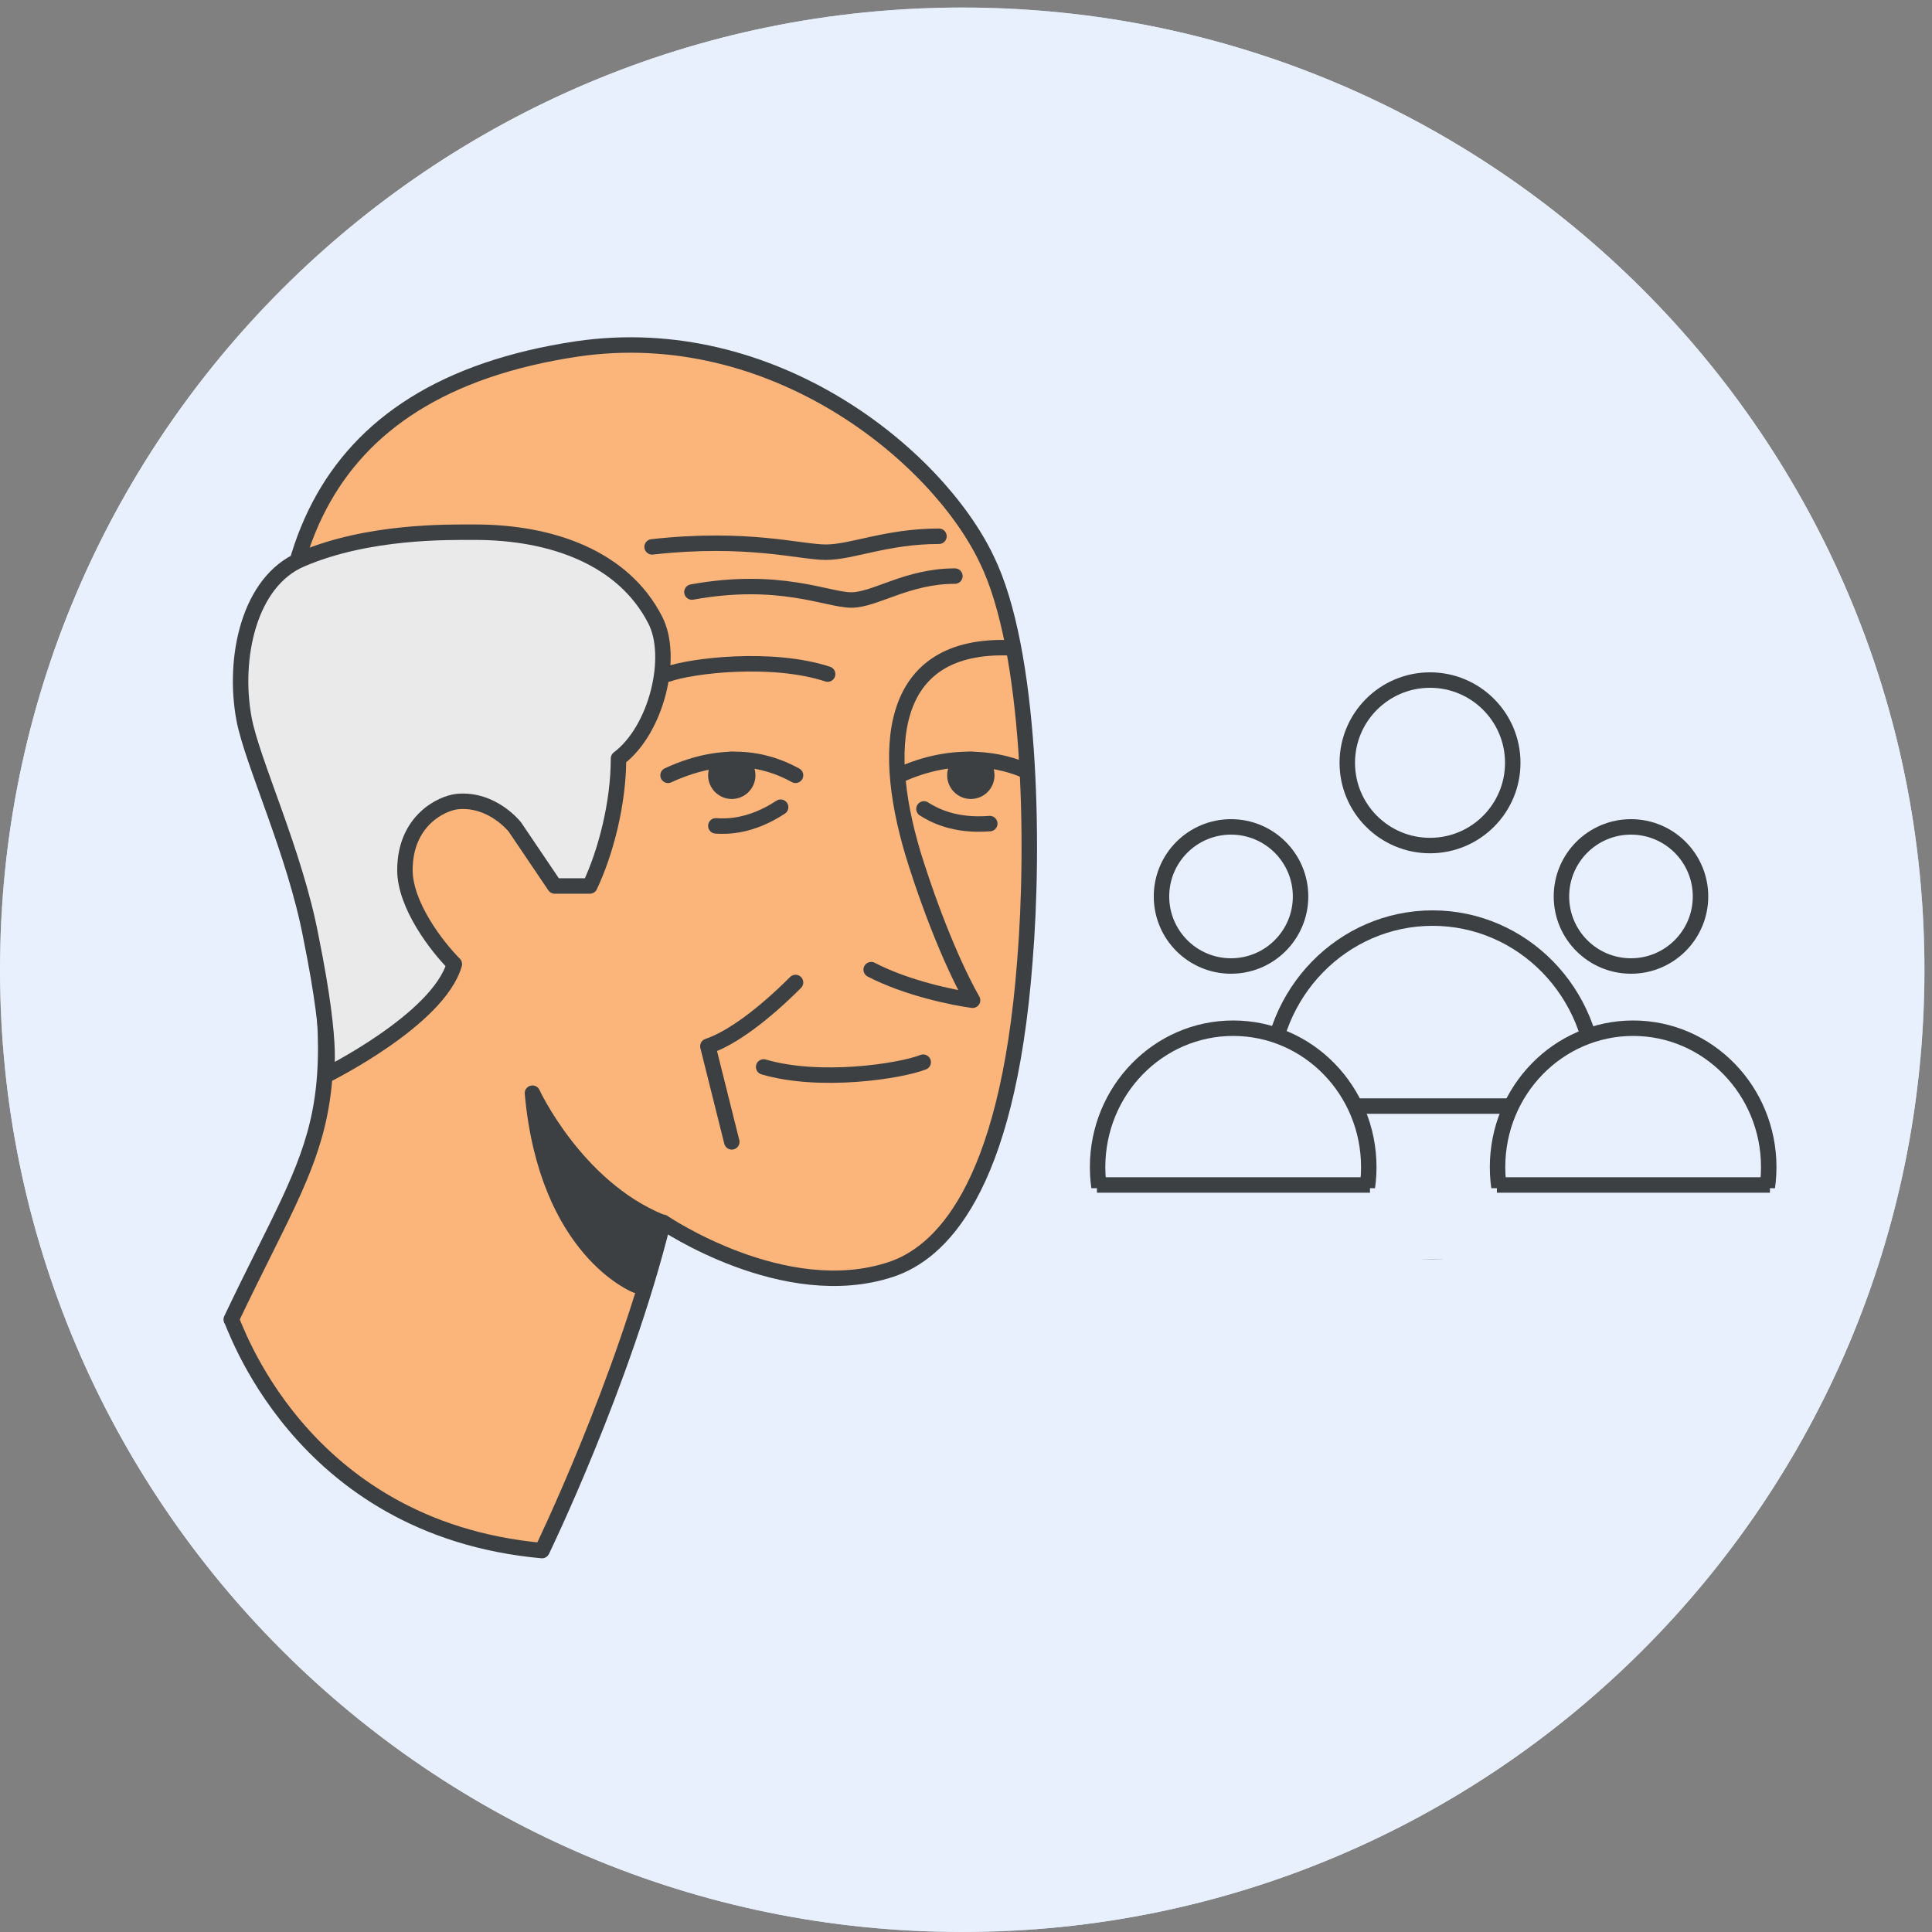 <?xml version="1.0" encoding="UTF-8"?>
<svg width="125px" height="125px" viewBox="0 0 125 125" version="1.1" xmlns="http://www.w3.org/2000/svg" xmlns:xlink="http://www.w3.org/1999/xlink" jetway-hooks="{}">
    <rect x="0" y="0" width="125" height="125" fill="#808080" stroke="none"/>
    <title>groups-admin</title>
    <defs>
        <polygon id="path-1" points="0 0.488 124.512 0.488 124.512 124.999 0 124.999"></polygon>
    </defs>
    <g jetway-hook-id="7745BE4B-A6D5-4702-BA7D-0F7149C5E731" id="groups-admin" stroke="none" stroke-width="1" fill="none" fill-rule="evenodd">
        <g jetway-hook-id="6A7BD96C-89AB-46A8-9B40-EF1677C42D97" id="blue-circle">
            <mask id="mask-2" fill="white">
                <use xlink:href="#path-1"></use>
            </mask>
            <g jetway-hook-id="F8CFF585-D3EC-492E-BB48-C66E690684D1" id="Clip-2"></g>
            <path d="M62.256,124.999 C96.639,124.999 124.512,97.126 124.512,62.743 C124.512,28.361 96.639,0.487 62.256,0.487 C27.873,0.487 0,28.361 0,62.743 C0,97.126 27.873,124.999 62.256,124.999" jetway-hook-id="BC3751F8-ED22-4D41-B6C2-AAF8FCD395B8" id="Fill-1" fill="#E8F0FE" mask="url(#mask-2)"></path>
        </g>
        <g jetway-hook-id="670BAF07-8204-4E48-8DBF-33FD9697074D" id="Mask" fill="#E8F0FE">
            <path d="M62.256,124.999 C96.639,124.999 124.512,97.126 124.512,62.743 C124.512,28.361 96.639,0.487 62.256,0.487 C27.873,0.487 0,28.361 0,62.743 C0,97.126 27.873,124.999 62.256,124.999" jetway-hook-id="292ECE3E-930D-4AFF-88F0-BA6FE85DB02B" id="Fill-1"></path>
        </g>
        <g jetway-hook-id="CA421CAD-DA4A-4535-9202-ACB51205C6D0" id="Group-2219" transform="translate(14.96, 22.322)" stroke="#3C4043">
            <path d="M20.107,78 C20.107,78 25.366,67.173 27.944,56.759 C27.944,56.759 35.786,62.11 42.697,59.806 C45.791,58.775 50.216,54.799 51.351,39.848 C51.969,32.321 51.763,19.741 48.876,13.864 C45.679,7.161 35.059,-1.604 22.376,0.252 C5.156,2.83 1.134,14.585 4.228,30.98 C7.94,50.469 5.981,50.469 0,63.049 C0.103,62.945 4.228,76.556 20.107,78 Z" jetway-hook-id="97577992-737B-4EFD-A723-9F235E3BFCE0" id="Path" fill="#FBB57A" fill-rule="nonzero" stroke-linecap="round" stroke-linejoin="round"></path>
            <path d="M6.084,47.272 C6.084,47.272 13.405,43.664 14.436,40.055 C13.302,38.92 11.239,36.239 11.239,33.971 C11.239,30.774 13.611,29.64 14.642,29.537 C16.911,29.331 18.354,31.187 18.354,31.187 L20.932,35.002 L23.201,35.002 C24.232,32.837 25.057,29.64 25.057,26.753 C27.531,24.897 28.666,20.154 27.428,17.782 C25.366,13.761 20.726,12.111 15.776,12.111 C14.024,12.111 8.868,12.008 4.537,13.864 C1.134,15.307 0.103,20.257 0.825,24.175 C1.341,26.959 4.125,32.837 5.156,38.302 C6.702,45.932 6.084,47.272 6.084,47.272 Z" jetway-hook-id="81004B0E-B9F4-44F6-BC1B-9F77420D0CBE" id="Path" fill="#EAEAEA" fill-rule="nonzero" stroke-linecap="round" stroke-linejoin="round"></path>
            <path d="M19.489,48.407 C20.417,58.615 26.199,60.837 26.199,60.837 L27.746,56.712 C22.281,54.444 19.489,48.407 19.489,48.407 Z" jetway-hook-id="0509FA36-36EE-4F02-AD2E-E03644826971" id="Path" fill="#3C4043" fill-rule="nonzero" stroke-linecap="round" stroke-linejoin="round"></path>
            <path d="M28.262,27.841 C32.386,25.933 35.201,27.121 36.511,27.841" jetway-hook-id="359F5BDC-0008-434E-8740-35301E6C9248" id="Path" stroke-linecap="round" stroke-linejoin="round"></path>
            <path d="M35.547,29.903 C33.639,31.157 32.092,31.165 31.355,31.112" jetway-hook-id="6F905A66-E513-4981-B05D-E63F58494BD0" id="Path" stroke-linecap="round" stroke-linejoin="round"></path>
            <path d="M49.079,30.964 C46.802,31.149 45.441,30.414 44.82,30.015" jetway-hook-id="140462D8-6BF4-4010-B996-5553354563DB" id="Path" stroke-linecap="round" stroke-linejoin="round"></path>
            <circle jetway-hook-id="91BB9729-2A3E-485D-B092-0AB37652653A" id="Oval" fill="#3C4043" fill-rule="nonzero" cx="32.386" cy="27.841" r="1.031"></circle>
            <circle jetway-hook-id="3B575505-F5C4-4799-BEAE-D098ED37400C" id="Oval" fill="#3C4043" fill-rule="nonzero" cx="47.853" cy="27.841" r="1.031"></circle>
            <path d="M43.213,27.841 C46.86,26.155 49.998,26.887 51.462,27.577" jetway-hook-id="0E64E0C6-89B4-42EB-9CEA-F3C1DE1A695C" id="Path" stroke-linecap="round" stroke-linejoin="round"></path>
            <path d="M34.448,46.709 C38.107,47.785 43.285,46.985 44.771,46.401" jetway-hook-id="84C1835D-A30A-4F8D-9FD7-D1118AF25B28" id="Path" stroke-linecap="round" stroke-linejoin="round"></path>
            <path d="M36.511,41.245 C34.448,43.308 32.386,44.854 30.839,45.37 L32.386,51.557" jetway-hook-id="D55966D1-C3F5-48B4-81C7-DE50A517F331" id="Path" stroke-linecap="round" stroke-linejoin="round"></path>
            <path d="M29.808,15.983 C35.48,14.951 38.573,16.498 40.12,16.498 C41.666,16.498 43.729,14.951 46.822,14.951" jetway-hook-id="59E66868-8592-4256-A338-8B911B9856C3" id="Path" stroke-linecap="round" stroke-linejoin="round"></path>
            <path d="M27.23,13.061 C33.417,12.374 36.792,13.405 38.479,13.405 C40.167,13.405 42.416,12.374 45.791,12.374" jetway-hook-id="9F2476CF-C631-4C6E-B983-A1C13F0BEED1" id="Path" stroke-linecap="round" stroke-linejoin="round"></path>
            <path d="M50.431,19.592 C42.406,19.262 41.93,26.177 44.334,33.622 C46.258,39.578 47.966,42.393 47.966,42.393 C46.739,42.233 43.708,41.613 41.405,40.415" jetway-hook-id="A2C69107-B125-4F39-A04E-0AF81E81E384" id="Path" stroke-linecap="round" stroke-linejoin="round"></path>
            <path d="M38.588,21.291 C34.964,20.107 29.764,20.753 28.262,21.291" jetway-hook-id="CC77779E-C4E4-4365-82FC-BE21654F0543" id="Path" stroke-linecap="round" stroke-linejoin="round"></path>
        </g>
        <g jetway-hook-id="F4EE5BC2-2471-4E21-AFA3-BBC6152F8EBB" id="Group-2" transform="translate(70.234, 44)">
            <g jetway-hook-id="A6D0E347-D83A-43BB-9D61-33E747F531FE" id="Group" transform="translate(11.089, -0)">
                <path d="M11.199,10.707 C14.155,10.707 16.552,8.31 16.552,5.354 C16.552,2.397 14.155,0 11.199,0 C8.242,0 5.846,2.397 5.846,5.354 C5.846,8.31 8.242,10.707 11.199,10.707 Z" jetway-hook-id="050C3351-69A3-44B4-9A9F-602DBC090C8E" id="Stroke-7" stroke="#3C4043" stroke-linecap="round" stroke-linejoin="round"></path>
                <ellipse jetway-hook-id="99AB2A3D-2759-41AA-A22C-8F3AD66B6BC2" id="Oval" stroke="#3C4043" cx="11.366" cy="26.189" rx="10.532" ry="10.788"></ellipse>
                <rect jetway-hook-id="6707ED39-DE7E-4CBB-81FF-E5A0C977917C" id="Rectangle" fill="#E8F0FE" x="0" y="27.812" width="22.398" height="9.664"></rect>
                <line x1="1.473" y1="27.563" x2="21.299" y2="27.563" jetway-hook-id="4E0C1C4F-49D5-434D-9996-36A709A1A46B" id="Line" stroke="#3C4043" stroke-linecap="square"></line>
            </g>
            <g jetway-hook-id="536BA862-1270-45D8-9975-82EAF191CB4F" id="Group" transform="translate(0, 9.5)">
                <path d="M9.413,9 C11.898,9 13.912,6.984 13.912,4.5 C13.912,2.014 11.898,0 9.413,0 C6.928,0 4.914,2.014 4.914,4.5 C4.914,6.984 6.928,9 9.413,9 Z" jetway-hook-id="706AF3A2-B6E0-4074-AF60-62C3EED027A3" id="Stroke-7" stroke="#3C4043" stroke-linecap="round" stroke-linejoin="round"></path>
                <ellipse jetway-hook-id="CE43B1B9-27C0-47F6-9B18-C7E119F45FE5" id="Oval" stroke="#3C4043" fill="#E8F0FE" cx="9.553" cy="22.013" rx="8.773" ry="8.988"></ellipse>
                <rect jetway-hook-id="D41B3EFF-A51A-4225-B752-AE69D6F31C79" id="Rectangle" fill="#E8F0FE" x="0" y="23.377" width="18.826" height="8.123"></rect>
                <line x1="1.238" y1="23.168" x2="17.903" y2="23.168" jetway-hook-id="90B01DAC-E3DF-4281-B297-382DA8D470FE" id="Line" stroke="#3C4043" stroke-linecap="square"></line>
            </g>
            <g jetway-hook-id="9993097E-63AD-4629-A767-E9620ED59BCA" id="Group" transform="translate(25.877, 9.5)">
                <path d="M9.413,9 C11.898,9 13.912,6.984 13.912,4.5 C13.912,2.014 11.898,0 9.413,0 C6.928,0 4.914,2.014 4.914,4.5 C4.914,6.984 6.928,9 9.413,9 Z" jetway-hook-id="F3F98873-22BA-409B-AA2D-4592164A8020" id="Stroke-7" stroke="#3C4043" stroke-linecap="round" stroke-linejoin="round"></path>
                <ellipse jetway-hook-id="67DAA924-0B59-4189-B949-403B1EB7036A" id="Oval" stroke="#3C4043" fill="#E8F0FE" cx="9.553" cy="22.013" rx="8.773" ry="8.988"></ellipse>
                <rect jetway-hook-id="2E4AB1D2-B009-49A5-A678-53FC3D360123" id="Rectangle" fill="#E8F0FE" x="0" y="23.377" width="18.826" height="8.123"></rect>
                <line x1="1.238" y1="23.168" x2="17.903" y2="23.168" jetway-hook-id="B02E2138-CD8D-4AEC-AB6D-C46D3D20838C" id="Line" stroke="#3C4043" stroke-linecap="square"></line>
            </g>
        </g>
    </g>
</svg>